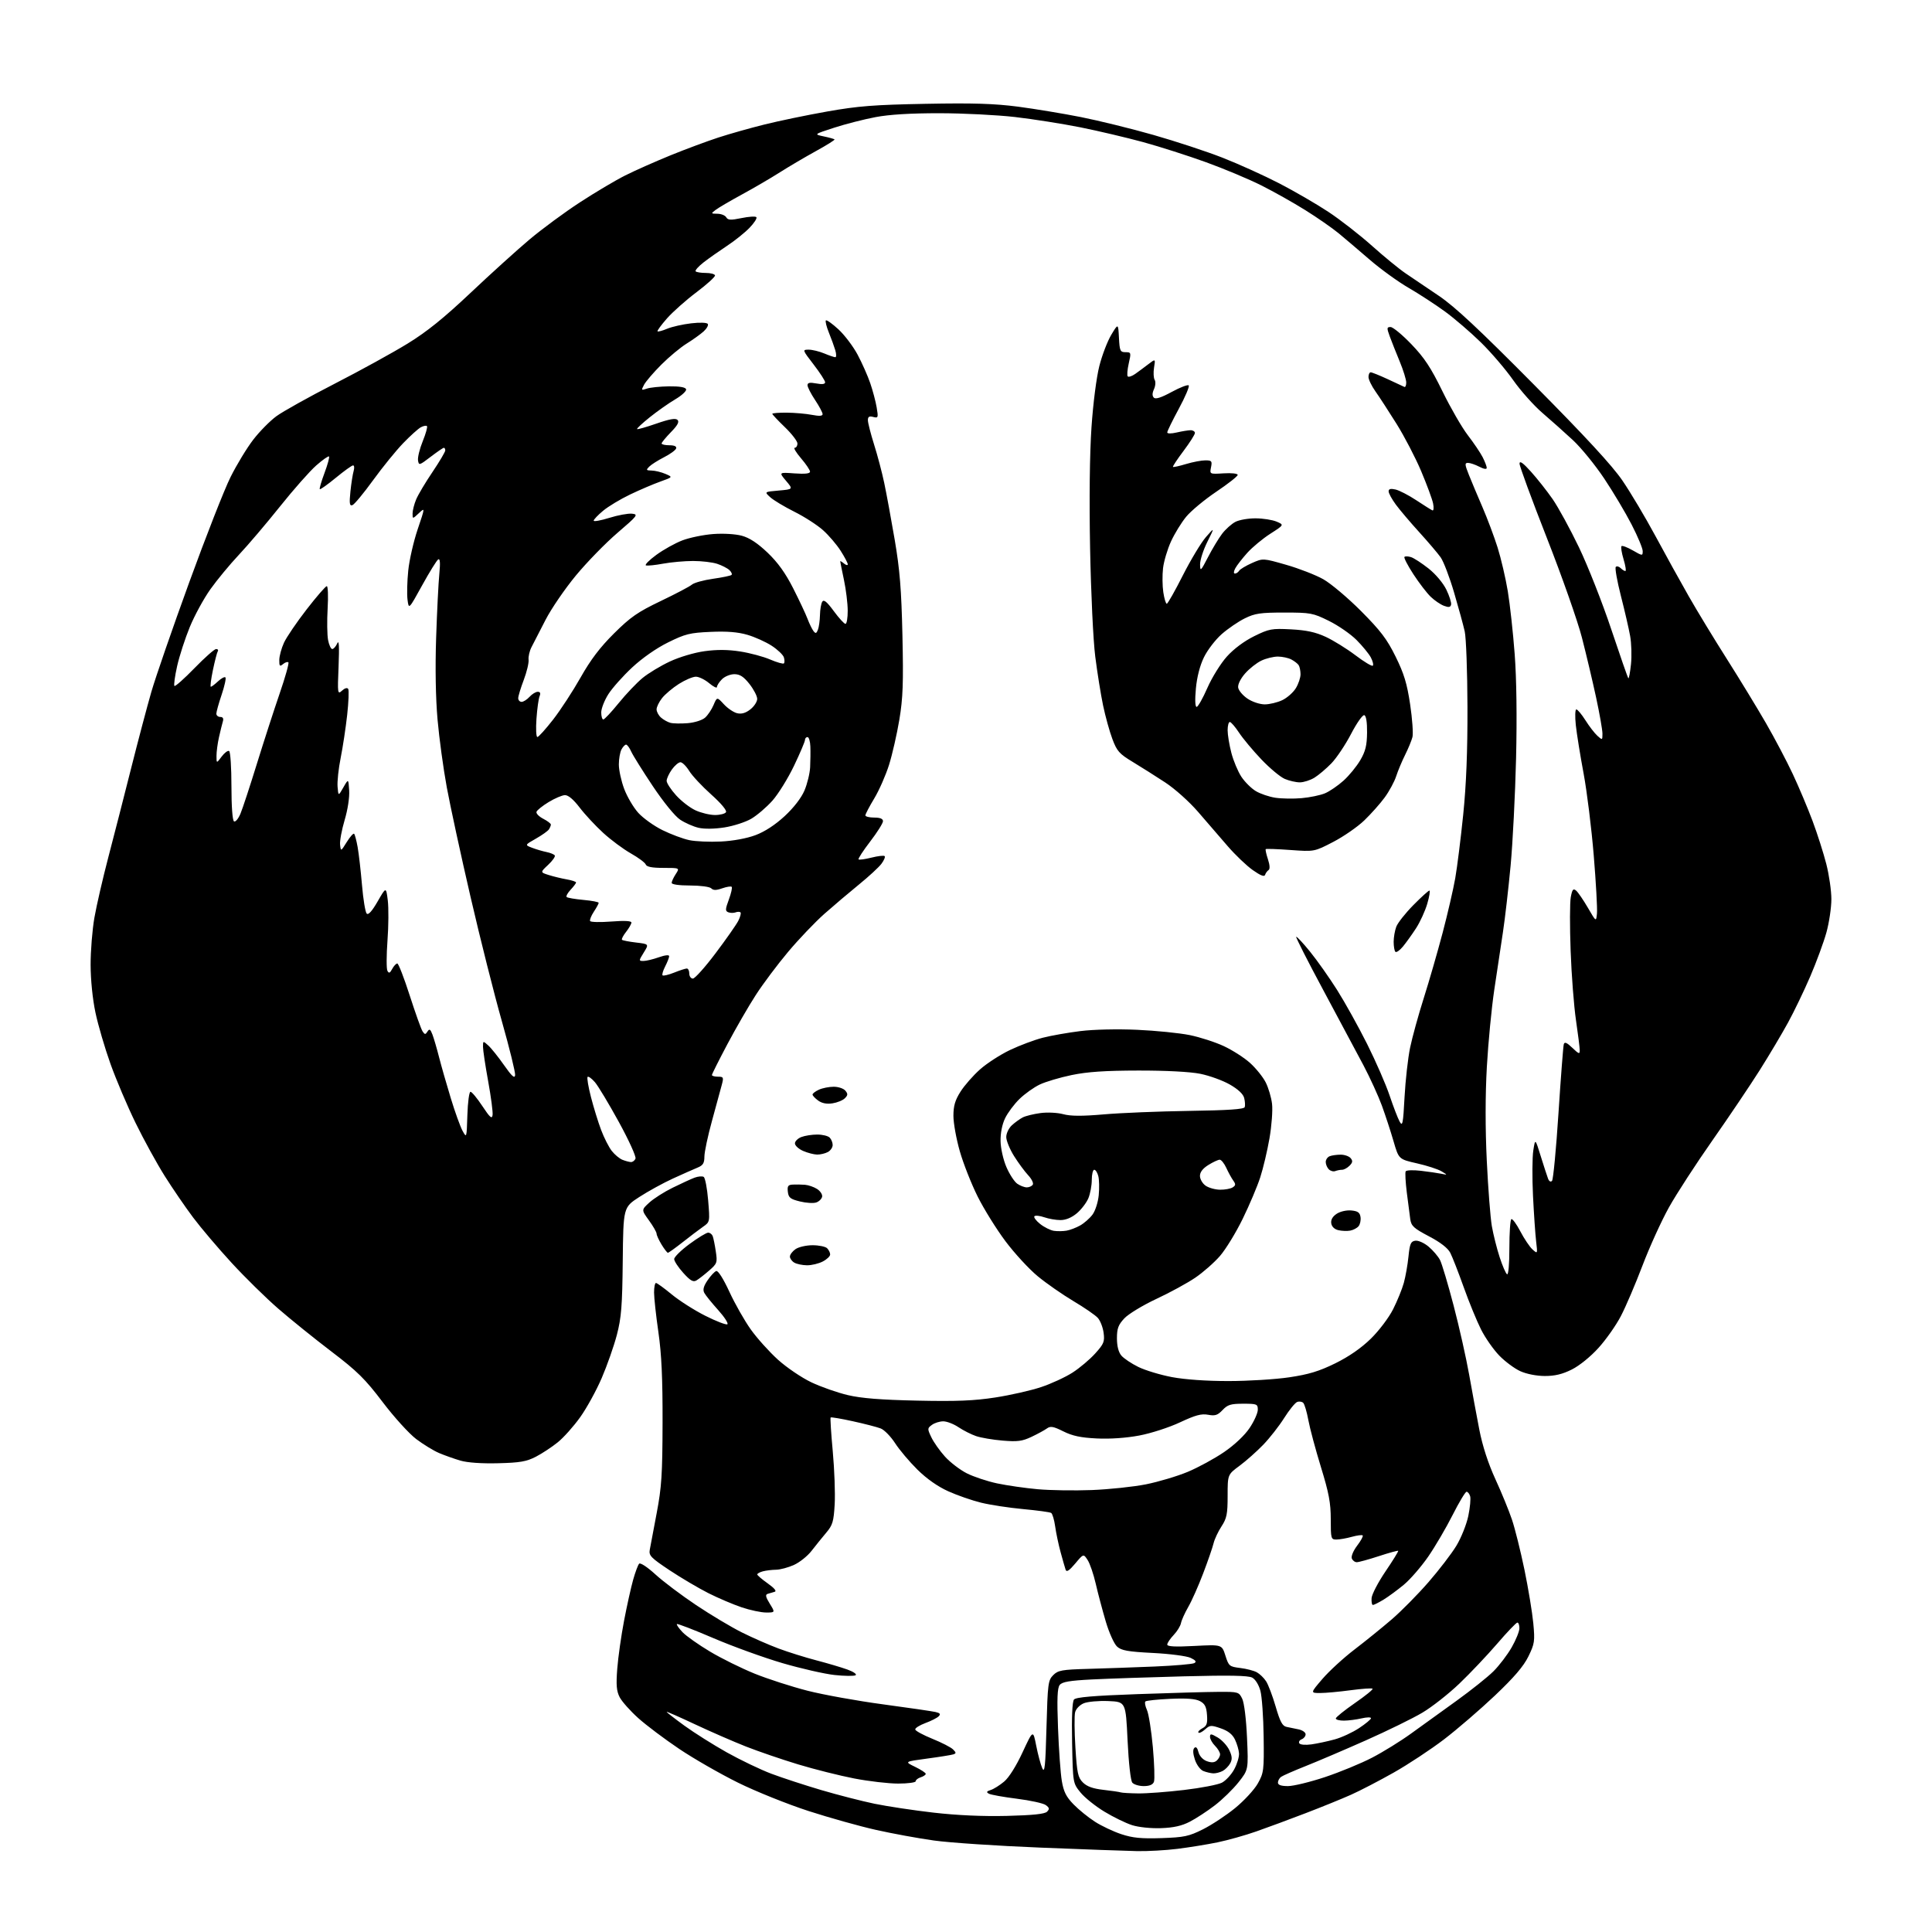 <?xml version="1.0" encoding="UTF-8" standalone="no"?>
<svg 
  version="1.1" 
  xmlns="http://www.w3.org/2000/svg" 
  xmlns:xlink="http://www.w3.org/1999/xlink" 
  xmlns:svg="http://www.w3.org/2000/svg"
  xmlns:rdf="http://www.w3.org/1999/02/22-rdf-syntax-ns#"
  xmlns:cc="http://creativecommons.org/ns#"
  xmlns:dc="http://purl.org/dc/elements/1.1/"
  viewBox="0 0 768 768"
  width="768"
  height="768"
>
<style>svg {background-color: white; }</style>"
<path stroke="none" fill="black" fill-rule="evenodd" d="M452.03,735.85C447.89,735.77 430.55,735.14 413.50,734.45C396.45,733.77 377.44,732.50 371.25,731.63C365.06,730.77 354.71,728.87 348.25,727.42C341.79,725.98 329.70,722.59 321.38,719.90C313.06,717.20 300.46,712.14 293.38,708.64C286.30,705.14 275.77,699.10 270.00,695.22C264.23,691.34 256.90,685.83 253.72,682.98C250.54,680.12 247.22,676.39 246.34,674.69C245.07,672.23 244.87,669.88 245.37,663.33C245.72,658.79 246.93,650.22 248.07,644.28C249.20,638.35 250.83,631.02 251.68,628.00C252.53,624.98 253.60,622.10 254.06,621.60C254.54,621.09 257.31,622.91 260.52,625.84C263.61,628.67 270.90,634.16 276.72,638.05C282.54,641.94 290.72,646.83 294.90,648.91C299.08,651.00 305.65,653.88 309.50,655.31C313.35,656.75 320.10,658.86 324.50,660.01C328.90,661.16 334.46,662.80 336.86,663.67C339.29,664.55 340.73,665.55 340.11,665.93C339.50,666.31 335.74,666.27 331.75,665.84C327.76,665.41 318.43,663.28 311.00,661.11C303.57,658.93 291.20,654.45 283.51,651.15C275.81,647.85 269.32,645.35 269.08,645.59C268.84,645.83 269.86,647.28 271.33,648.83C272.81,650.37 277.73,653.84 282.26,656.54C286.79,659.25 294.77,663.19 300.00,665.31C305.23,667.42 314.68,670.47 321.00,672.09C327.32,673.70 340.82,676.14 351.00,677.50C361.18,678.87 370.58,680.24 371.89,680.55C373.71,680.97 374.01,681.39 373.13,682.27C372.49,682.91 370.10,684.12 367.81,684.96C365.53,685.81 363.73,686.95 363.82,687.50C363.91,688.05 366.99,689.72 370.66,691.21C374.33,692.69 378.02,694.59 378.85,695.42C380.13,696.71 380.15,697.00 378.93,697.40C378.14,697.65 373.45,698.41 368.50,699.07C359.50,700.28 359.50,700.28 363.75,702.34C366.09,703.47 368.00,704.73 368.00,705.13C368.00,705.53 367.10,706.15 366.00,706.50C364.90,706.85 364.00,707.55 364.00,708.07C364.00,708.58 360.87,709.00 357.05,709.00C353.23,709.00 345.36,708.09 339.57,706.97C333.78,705.85 323.75,703.33 317.27,701.37C310.80,699.41 301.45,696.21 296.50,694.26C291.55,692.31 282.44,688.34 276.25,685.43C270.06,682.52 265.00,680.30 265.00,680.49C265.00,680.68 268.17,683.15 272.05,685.97C275.93,688.79 283.51,693.57 288.91,696.60C294.31,699.62 302.27,703.44 306.61,705.08C310.95,706.71 319.90,709.64 326.50,711.59C333.10,713.53 342.59,715.97 347.60,717.01C352.60,718.04 363.17,719.64 371.10,720.55C380.40,721.62 390.70,722.08 400.21,721.85C410.61,721.59 415.29,721.10 416.21,720.18C417.27,719.10 417.18,718.63 415.72,717.55C414.75,716.83 409.57,715.69 404.22,715.02C398.88,714.35 393.86,713.45 393.09,713.02C391.99,712.41 392.16,712.08 393.84,711.55C395.04,711.17 397.43,709.66 399.17,708.20C401.08,706.60 403.98,701.98 406.49,696.56C410.66,687.58 410.66,687.58 411.91,693.93C412.59,697.42 413.68,701.45 414.32,702.89C415.28,705.03 415.58,702.15 415.99,686.78C416.47,669.26 416.64,667.91 418.67,665.89C420.60,663.96 422.11,663.69 432.67,663.40C439.17,663.22 451.01,662.80 458.97,662.47C466.92,662.13 474.03,661.52 474.76,661.11C475.73,660.57 475.32,660.00 473.30,659.03C471.75,658.30 465.07,657.42 458.33,657.08C448.34,656.57 445.78,656.11 444.06,654.55C442.89,653.49 440.89,649.07 439.56,644.57C438.25,640.13 436.45,633.38 435.58,629.57C434.70,625.75 433.25,621.50 432.34,620.12C430.70,617.61 430.70,617.61 427.41,621.54C425.01,624.39 423.97,625.06 423.60,623.98C423.32,623.17 422.42,620.02 421.60,617.00C420.78,613.98 419.80,609.36 419.44,606.74C419.07,604.12 418.36,601.72 417.85,601.41C417.34,601.09 412.33,600.41 406.72,599.89C401.10,599.37 393.57,598.22 390.00,597.34C386.43,596.47 380.57,594.44 377.00,592.83C372.82,590.96 368.43,587.88 364.70,584.21C361.52,581.07 357.51,576.32 355.80,573.66C354.08,571.01 351.52,568.38 350.09,567.83C348.67,567.28 343.69,565.99 339.03,564.97C334.37,563.94 330.40,563.27 330.19,563.47C329.99,563.68 330.37,569.75 331.04,576.98C331.70,584.20 332.05,593.65 331.80,597.98C331.40,604.87 330.98,606.28 328.42,609.29C326.81,611.19 324.21,614.42 322.62,616.47C321.04,618.53 317.89,621.05 315.62,622.08C313.36,623.11 310.15,623.97 308.50,623.99C306.85,624.01 304.49,624.30 303.25,624.63C302.01,624.96 301.01,625.52 301.02,625.87C301.03,626.21 302.91,627.82 305.20,629.44C307.85,631.32 308.84,632.52 307.93,632.77C307.14,632.98 305.90,633.35 305.17,633.58C304.15,633.90 304.35,634.82 306.00,637.50C308.16,641.00 308.16,641.00 304.55,641.00C302.56,641.00 298.19,640.07 294.83,638.94C291.47,637.81 285.52,635.28 281.61,633.31C277.70,631.34 270.75,627.23 266.16,624.19C258.74,619.25 257.88,618.36 258.29,616.07C258.55,614.66 259.79,608.10 261.04,601.50C263.00,591.18 263.33,586.14 263.38,565.50C263.42,547.87 262.98,538.32 261.72,529.54C260.77,522.96 260.00,515.88 260.00,513.79C260.00,511.71 260.34,510.00 260.76,510.00C261.17,510.00 263.99,512.04 267.01,514.54C270.03,517.03 276.03,520.86 280.35,523.03C284.67,525.21 288.62,526.73 289.13,526.42C289.64,526.11 287.99,523.56 285.47,520.75C282.95,517.95 280.47,514.89 279.97,513.94C279.31,512.71 279.67,511.30 281.27,508.94C282.50,507.13 284.05,505.47 284.72,505.25C285.45,505.01 287.56,508.34 289.95,513.52C292.15,518.28 295.98,525.02 298.45,528.48C300.92,531.95 305.77,537.34 309.22,540.47C312.68,543.60 318.65,547.65 322.50,549.48C326.35,551.31 332.88,553.60 337.00,554.57C342.39,555.85 350.16,556.46 364.65,556.77C380.27,557.11 387.23,556.82 395.65,555.52C401.62,554.60 409.80,552.74 413.83,551.40C417.86,550.06 423.48,547.47 426.33,545.64C429.17,543.82 433.24,540.39 435.36,538.03C438.82,534.20 439.17,533.32 438.70,529.79C438.41,527.62 437.37,524.96 436.38,523.87C435.40,522.78 431.04,519.78 426.69,517.20C422.35,514.61 415.97,510.18 412.53,507.34C409.08,504.50 403.32,498.25 399.71,493.44C396.11,488.64 391.12,480.62 388.62,475.61C386.12,470.60 382.93,462.51 381.54,457.64C380.14,452.76 379.00,446.44 379.00,443.58C379.00,439.60 379.66,437.35 381.83,433.93C383.38,431.48 386.87,427.50 389.58,425.10C392.29,422.69 397.65,419.22 401.50,417.39C405.35,415.56 411.20,413.37 414.50,412.52C417.80,411.67 424.55,410.48 429.50,409.87C434.74,409.22 444.14,409.01 452.00,409.36C459.43,409.69 468.83,410.64 472.91,411.46C476.98,412.29 483.12,414.27 486.53,415.87C489.95,417.47 494.64,420.48 496.95,422.57C499.26,424.66 502.04,428.11 503.13,430.25C504.22,432.39 505.36,436.24 505.66,438.82C505.96,441.39 505.50,447.55 504.64,452.50C503.78,457.45 502.13,464.43 500.97,468.00C499.82,471.57 496.68,479.00 493.99,484.50C491.31,490.00 487.23,496.65 484.94,499.29C482.65,501.92 478.23,505.81 475.10,507.93C471.98,510.05 465.03,513.84 459.65,516.35C454.27,518.87 448.55,522.34 446.94,524.07C444.54,526.64 444.00,528.08 444.00,531.99C444.00,535.09 444.62,537.51 445.75,538.85C446.71,539.99 449.75,542.03 452.50,543.38C455.25,544.73 461.26,546.55 465.86,547.42C471.02,548.39 479.64,549.00 488.36,548.99C496.14,548.99 507.00,548.32 512.50,547.50C520.26,546.35 524.36,545.10 530.80,541.94C536.24,539.26 541.10,535.89 544.92,532.16C548.17,528.98 552.07,523.82 553.77,520.46C555.44,517.15 557.36,512.44 558.04,509.97C558.72,507.51 559.56,502.80 559.89,499.50C560.41,494.39 560.81,493.46 562.61,493.20C563.79,493.03 566.12,494.07 567.90,495.57C569.64,497.04 571.68,499.42 572.43,500.87C573.18,502.32 575.61,510.48 577.84,519.00C580.07,527.52 582.85,539.90 584.02,546.50C585.19,553.10 587.01,562.95 588.07,568.40C589.32,574.79 591.56,581.70 594.41,587.92C596.84,593.21 599.81,600.45 601.01,604.02C602.22,607.58 604.46,616.59 606.00,624.02C607.53,631.46 609.11,641.02 609.51,645.27C610.18,652.41 610.03,653.42 607.56,658.46C605.65,662.37 601.87,666.78 594.26,674.00C588.41,679.54 579.32,687.37 574.06,691.40C568.80,695.42 559.77,701.38 554.00,704.64C548.23,707.90 540.58,711.87 537.00,713.46C533.42,715.06 525.33,718.35 519.00,720.77C512.67,723.20 503.87,726.46 499.44,728.01C495.00,729.57 488.03,731.53 483.94,732.37C479.85,733.21 472.69,734.37 468.03,734.95C463.37,735.53 456.17,735.93 452.03,735.85zM461.69,730.68C470.75,730.37 472.58,729.98 478.19,727.18C481.66,725.44 487.43,721.64 491.00,718.72C494.57,715.80 498.62,711.41 500.00,708.96C502.37,704.73 502.49,703.76 502.32,690.36C502.22,682.58 501.64,674.37 501.03,672.12C500.39,669.74 499.03,667.55 497.77,666.88C496.21,666.04 488.72,665.90 470.56,666.37C456.78,666.73 440.32,667.29 434.00,667.61C425.15,668.06 422.21,668.57 421.25,669.80C420.30,671.00 420.14,675.25 420.58,686.95C420.90,695.50 421.58,704.96 422.09,707.96C422.81,712.24 423.82,714.26 426.76,717.27C428.81,719.38 432.64,722.48 435.26,724.16C437.88,725.85 442.61,728.08 445.76,729.12C450.27,730.61 453.68,730.94 461.69,730.68zM461.50,726.72C457.48,726.86 452.59,726.35 450.00,725.52C447.52,724.73 442.57,722.32 439.00,720.15C435.43,717.99 431.15,714.56 429.50,712.52C426.50,708.82 426.50,708.82 426.18,692.85C425.97,682.55 426.24,676.42 426.93,675.59C427.70,674.66 434.62,674.07 452.25,673.44C465.59,672.96 480.09,672.56 484.48,672.54C492.25,672.50 492.50,672.58 493.81,675.29C494.59,676.92 495.38,683.37 495.71,690.79C496.27,703.50 496.27,703.50 492.31,708.50C490.13,711.25 485.90,715.37 482.92,717.65C479.94,719.94 475.48,722.86 473.00,724.14C469.77,725.82 466.52,726.54 461.50,726.72zM452.50,712.91C455.80,712.95 463.99,712.34 470.70,711.54C477.41,710.75 484.16,709.45 485.71,708.65C487.26,707.85 489.46,705.46 490.61,703.35C491.76,701.23 492.62,698.38 492.53,697.00C492.44,695.62 491.71,693.15 490.92,691.50C489.92,689.42 488.19,688.05 485.29,687.05C481.43,685.71 480.94,685.74 479.05,687.46C477.91,688.48 476.73,689.06 476.41,688.74C476.09,688.42 476.79,687.65 477.97,687.02C479.72,686.08 480.05,685.12 479.80,681.71C479.57,678.46 478.95,677.26 477.00,676.22C475.25,675.29 471.71,675.02 465.22,675.31C460.12,675.54 455.66,676.01 455.31,676.36C454.96,676.71 455.24,678.23 455.93,679.75C456.62,681.26 457.68,687.92 458.28,694.55C458.87,701.18 459.07,707.37 458.71,708.30C458.28,709.44 456.94,710.00 454.65,710.00C452.78,710.00 450.73,709.38 450.11,708.63C449.44,707.83 448.66,700.81 448.23,691.88C447.50,676.50 447.50,676.50 440.58,676.20C436.77,676.04 432.38,676.43 430.81,677.08C429.20,677.75 427.71,679.29 427.37,680.66C427.04,681.99 427.09,688.30 427.49,694.69C428.13,704.87 428.50,706.59 430.47,708.56C432.07,710.16 434.45,711.02 438.62,711.49C441.85,711.85 444.95,712.31 445.50,712.50C446.05,712.69 449.20,712.87 452.50,712.91zM511.99,710.00C514.18,710.00 520.81,708.38 526.74,706.41C532.66,704.43 541.07,700.97 545.43,698.70C549.80,696.44 556.77,692.12 560.93,689.11C565.09,686.10 573.23,680.24 579.00,676.08C584.77,671.92 591.38,666.65 593.67,664.37C595.96,662.09 599.22,657.81 600.91,654.86C602.60,651.91 603.99,648.49 603.99,647.25C604.00,646.01 603.63,645.00 603.18,645.00C602.73,645.00 599.11,648.78 595.15,653.40C591.18,658.01 584.42,665.15 580.12,669.26C575.82,673.37 569.20,678.57 565.40,680.82C561.61,683.08 551.52,688.01 543.00,691.80C534.48,695.58 523.67,700.20 519.00,702.05C514.33,703.91 509.94,705.83 509.25,706.33C508.56,706.83 508.00,707.86 508.00,708.62C508.00,709.56 509.27,710.00 511.99,710.00zM482.32,704.94C481.32,704.90 479.53,704.48 478.35,704.01C477.14,703.52 475.67,701.54 474.99,699.48C474.20,697.08 474.12,695.48 474.77,694.83C475.41,694.19 475.97,694.76 476.40,696.46C476.79,698.00 478.12,699.48 479.65,700.06C481.46,700.74 482.66,700.70 483.62,699.90C484.38,699.27 485.00,698.14 485.00,697.38C485.00,696.62 484.10,695.10 483.00,694.00C481.90,692.90 481.00,691.30 481.00,690.44C481.00,689.09 481.40,689.12 484.07,690.69C485.76,691.69 487.82,693.93 488.65,695.67C489.80,698.09 489.89,699.33 489.05,700.90C488.45,702.03 487.09,703.41 486.04,703.98C484.99,704.54 483.31,704.97 482.32,704.94zM521.31,693.42C523.61,693.09 527.76,692.21 530.52,691.45C533.28,690.70 537.67,688.67 540.27,686.94C542.87,685.22 545.00,683.45 545.00,683.01C545.00,682.57 543.31,682.60 541.25,683.08C539.19,683.56 536.04,683.96 534.25,683.98C532.46,683.99 531.00,683.61 531.00,683.12C531.00,682.64 534.40,679.90 538.56,677.02C542.72,674.15 545.90,671.57 545.62,671.29C545.35,671.01 541.42,671.29 536.90,671.89C532.38,672.50 526.93,673.00 524.78,673.00C520.88,673.00 520.88,673.00 525.69,667.39C528.34,664.30 534.09,659.02 538.48,655.67C542.87,652.31 549.53,646.92 553.28,643.69C557.02,640.47 563.56,633.85 567.80,628.98C572.03,624.12 577.05,617.58 578.94,614.45C580.84,611.32 582.96,606.00 583.67,602.63C584.37,599.26 584.70,595.71 584.40,594.75C584.11,593.79 583.47,593.00 582.98,593.00C582.50,593.00 580.00,597.16 577.43,602.25C574.86,607.34 570.50,614.77 567.74,618.78C564.97,622.78 560.64,627.78 558.11,629.90C555.57,632.01 551.92,634.70 550.00,635.87C548.08,637.04 546.17,637.99 545.76,638.00C545.35,638.00 545.12,636.76 545.23,635.25C545.35,633.74 547.84,628.96 550.77,624.64C553.71,620.31 555.97,616.64 555.80,616.48C555.64,616.31 552.18,617.26 548.12,618.59C544.06,619.92 540.11,621.00 539.34,621.00C538.57,621.00 537.68,620.32 537.36,619.49C537.04,618.65 537.99,616.39 539.49,614.42C540.98,612.47 541.97,610.64 541.69,610.36C541.42,610.08 539.46,610.33 537.34,610.92C535.23,611.51 532.49,611.99 531.25,611.99C529.10,612.00 529.00,611.63 529.00,603.95C529.00,597.43 528.26,593.49 525.09,583.18C522.94,576.18 520.69,567.79 520.09,564.52C519.49,561.26 518.57,558.17 518.06,557.66C517.55,557.15 516.46,556.99 515.63,557.31C514.81,557.63 512.48,560.50 510.47,563.69C508.45,566.89 504.71,571.67 502.15,574.32C499.59,576.97 495.36,580.73 492.75,582.66C488.00,586.17 488.00,586.17 488.00,594.61C488.00,601.86 487.66,603.56 485.56,606.77C484.22,608.82 482.80,611.85 482.41,613.50C482.01,615.15 480.15,620.55 478.26,625.50C476.38,630.45 473.72,636.43 472.35,638.79C470.99,641.15 469.69,644.04 469.46,645.21C469.23,646.38 467.91,648.52 466.52,649.97C465.14,651.42 464.00,653.12 464.00,653.74C464.00,654.54 467.14,654.70 474.86,654.29C485.72,653.72 485.72,653.72 487.11,658.11C488.44,662.30 488.71,662.53 493.00,663.05C495.48,663.35 498.45,664.12 499.61,664.76C500.77,665.40 502.43,667.00 503.29,668.33C504.16,669.65 505.87,674.18 507.10,678.39C508.84,684.40 509.77,686.13 511.41,686.46C512.56,686.69 514.74,687.14 516.25,687.46C517.76,687.78 519.00,688.66 519.00,689.41C519.00,690.17 518.30,691.06 517.44,691.39C516.58,691.72 516.15,692.44 516.50,693.00C516.86,693.57 518.90,693.75 521.31,693.42zM434.00,592.32C440.88,592.05 450.55,591.03 455.51,590.05C460.47,589.06 467.95,586.83 472.14,585.09C476.32,583.34 482.84,579.79 486.62,577.20C490.79,574.34 494.78,570.57 496.75,567.63C498.54,564.96 500.00,561.70 500.00,560.39C500.00,558.14 499.65,558.00 494.17,558.00C489.25,558.00 487.99,558.39 485.99,560.51C484.04,562.58 483.04,562.91 480.24,562.39C477.58,561.89 475.20,562.53 469.08,565.40C464.76,567.43 457.56,569.76 452.90,570.64C447.69,571.62 441.28,572.07 436.00,571.81C429.61,571.50 426.31,570.80 422.69,568.99C418.74,567.02 417.58,566.81 416.19,567.82C415.26,568.50 412.50,570.00 410.06,571.16C406.34,572.92 404.48,573.16 398.56,572.66C394.67,572.34 389.92,571.53 388.00,570.87C386.07,570.21 382.93,568.62 381.02,567.34C379.10,566.05 376.38,565.00 374.96,565.00C373.54,565.00 371.52,565.63 370.46,566.41C368.62,567.75 368.61,567.96 370.23,571.36C371.16,573.31 373.60,576.77 375.65,579.03C377.70,581.30 381.59,584.28 384.31,585.66C387.03,587.03 392.45,588.84 396.37,589.67C400.29,590.50 407.55,591.55 412.50,591.99C417.45,592.44 427.12,592.58 434.00,592.32zM198.00,581.66C191.48,581.83 185.80,581.43 183.00,580.61C180.53,579.88 176.72,578.53 174.55,577.61C172.37,576.69 168.28,574.18 165.45,572.05C162.62,569.91 156.61,563.29 152.10,557.33C145.12,548.13 142.06,545.11 131.69,537.21C124.99,532.11 115.50,524.46 110.61,520.21C105.72,515.97 97.37,507.77 92.07,502.00C86.76,496.23 79.88,488.12 76.79,484.00C73.69,479.88 68.61,472.45 65.49,467.50C62.37,462.55 57.15,453.05 53.90,446.39C50.64,439.73 46.15,429.15 43.91,422.89C41.67,416.62 38.98,407.45 37.94,402.50C36.80,397.13 36.03,389.47 36.02,383.50C36.01,378.00 36.69,369.57 37.53,364.77C38.37,359.97 40.86,349.17 43.06,340.77C45.27,332.37 49.33,316.50 52.10,305.50C54.87,294.50 58.50,280.79 60.16,275.04C61.82,269.29 68.59,249.71 75.20,231.54C81.81,213.37 89.21,194.50 91.66,189.61C94.10,184.72 98.15,178.05 100.67,174.78C103.18,171.52 107.32,167.32 109.87,165.45C112.41,163.58 122.83,157.77 133.00,152.55C143.18,147.33 156.22,140.15 162.00,136.60C169.70,131.87 176.36,126.50 187.00,116.46C194.97,108.93 205.55,99.36 210.50,95.19C215.45,91.03 224.45,84.39 230.50,80.45C236.55,76.50 244.65,71.69 248.50,69.76C252.35,67.82 260.45,64.23 266.50,61.76C272.55,59.30 281.10,56.12 285.50,54.69C289.90,53.25 298.18,50.91 303.90,49.49C309.62,48.06 320.87,45.73 328.90,44.31C341.12,42.15 347.50,41.65 368.00,41.27C386.84,40.91 395.31,41.18 404.67,42.40C411.36,43.28 422.61,45.14 429.67,46.54C436.73,47.94 449.70,51.13 458.50,53.64C467.30,56.15 479.68,60.22 486.00,62.70C492.32,65.17 502.45,69.76 508.50,72.88C514.55,76.01 523.35,81.11 528.05,84.22C532.76,87.33 540.54,93.39 545.34,97.68C550.14,101.98 556.20,106.94 558.79,108.69C561.38,110.44 567.33,114.46 572.00,117.62C578.34,121.91 587.95,130.89 609.80,152.94C630.34,173.66 640.84,185.04 644.92,191.00C648.12,195.68 654.01,205.57 658.02,213.00C662.02,220.43 667.99,231.22 671.29,237.00C674.58,242.78 681.42,254.03 686.48,262.00C691.54,269.98 698.53,281.45 702.02,287.50C705.51,293.55 710.31,302.67 712.69,307.76C715.08,312.86 718.59,321.19 720.50,326.29C722.41,331.38 724.87,339.10 725.98,343.44C727.09,347.77 728.00,354.07 728.00,357.43C728.00,360.79 727.11,366.75 726.03,370.67C724.94,374.59 722.05,382.45 719.60,388.15C717.15,393.84 713.18,402.10 710.77,406.50C708.37,410.90 703.30,419.42 699.51,425.43C695.71,431.44 687.27,443.98 680.74,453.29C674.21,462.60 666.43,474.58 663.45,479.92C660.47,485.25 655.73,495.67 652.92,503.06C650.11,510.45 646.24,519.50 644.32,523.17C642.41,526.84 638.40,532.54 635.41,535.83C632.24,539.33 627.83,542.90 624.80,544.41C621.06,546.28 618.06,546.99 614.05,546.98C610.78,546.97 606.79,546.18 604.33,545.06C602.04,544.02 598.28,541.23 595.99,538.87C593.69,536.50 590.43,531.85 588.76,528.53C587.08,525.21 583.97,517.64 581.85,511.69C579.73,505.75 577.32,499.58 576.50,498.00C575.53,496.12 572.57,493.83 568.03,491.45C561.99,488.27 560.99,487.36 560.60,484.64C560.36,482.91 559.74,478.12 559.22,474.00C558.71,469.88 558.51,466.11 558.78,465.63C559.05,465.15 561.78,465.05 564.84,465.41C567.91,465.77 571.56,466.30 572.96,466.59C575.50,467.11 575.50,467.11 573.00,465.60C571.62,464.77 567.24,463.35 563.26,462.45C556.03,460.81 556.03,460.81 553.95,453.65C552.81,449.72 550.72,443.35 549.32,439.50C547.91,435.65 544.62,428.45 542.01,423.50C539.39,418.55 532.21,405.12 526.06,393.65C519.90,382.18 515.04,372.62 515.26,372.40C515.48,372.19 517.97,374.85 520.79,378.33C523.61,381.81 528.45,388.67 531.55,393.58C534.65,398.49 540.00,408.12 543.45,415.00C546.89,421.88 550.92,431.10 552.39,435.50C553.87,439.90 555.66,444.56 556.38,445.85C557.53,447.93 557.76,446.79 558.33,436.10C558.69,429.44 559.68,420.62 560.53,416.50C561.38,412.38 563.83,403.49 565.97,396.75C568.11,390.01 571.48,378.33 573.47,370.79C575.46,363.24 577.71,353.49 578.48,349.12C579.25,344.74 580.67,333.37 581.65,323.83C582.87,311.81 583.39,298.69 583.34,281.00C583.30,266.98 582.81,253.47 582.25,251.00C581.70,248.53 579.79,241.55 578.01,235.50C576.23,229.45 573.83,223.17 572.68,221.55C571.52,219.92 567.69,215.42 564.17,211.55C560.64,207.67 556.46,202.74 554.88,200.60C553.30,198.45 552.00,196.08 552.00,195.33C552.00,194.35 552.78,194.14 554.75,194.59C556.26,194.94 559.98,196.86 563.00,198.86C566.02,200.86 568.91,202.67 569.40,202.88C569.90,203.10 570.02,201.87 569.68,200.15C569.34,198.43 567.19,192.64 564.92,187.26C562.65,181.89 558.25,173.45 555.16,168.50C552.06,163.55 548.29,157.74 546.77,155.60C545.24,153.45 544.00,150.87 544.00,149.85C544.00,148.83 544.39,148.00 544.88,148.00C545.36,148.00 548.39,149.22 551.63,150.72C554.86,152.22 557.84,153.60 558.25,153.80C558.66,154.00 559.00,153.22 559.00,152.06C559.00,150.91 557.84,147.16 556.42,143.73C555.00,140.30 553.22,135.81 552.46,133.75C551.22,130.35 551.25,130.00 552.78,130.00C553.71,130.00 557.42,133.07 561.03,136.82C566.22,142.22 568.78,146.10 573.41,155.57C576.62,162.13 581.15,169.97 583.48,173.00C585.81,176.03 588.45,179.94 589.36,181.70C590.26,183.46 591.00,185.38 591.00,185.98C591.00,186.64 589.88,186.47 588.05,185.53C586.43,184.69 584.40,184.00 583.55,184.00C582.21,184.00 582.25,184.62 583.90,188.75C584.94,191.36 587.38,197.17 589.32,201.65C591.26,206.14 593.96,213.34 595.32,217.65C596.68,221.97 598.50,229.78 599.37,235.00C600.23,240.22 601.47,251.47 602.11,260.00C602.85,269.81 603.05,285.04 602.66,301.50C602.31,315.80 601.34,334.93 600.50,344.00C599.65,353.07 598.28,365.00 597.45,370.50C596.62,376.00 595.06,386.35 593.99,393.50C592.92,400.65 591.60,414.38 591.05,424.00C590.41,435.33 590.40,448.52 591.02,461.41C591.54,472.36 592.45,484.06 593.03,487.41C593.62,490.76 595.01,496.31 596.13,499.74C597.24,503.17 598.57,506.23 599.08,506.55C599.62,506.88 600.00,502.58 600.00,496.12C600.00,490.07 600.35,484.90 600.78,484.63C601.21,484.37 602.82,486.55 604.36,489.49C605.90,492.43 608.07,495.66 609.19,496.67C611.22,498.49 611.23,498.48 610.64,493.50C610.31,490.75 609.75,482.58 609.39,475.34C609.04,468.11 609.09,460.01 609.51,457.34C610.27,452.50 610.27,452.50 612.48,459.64C613.70,463.56 615.01,467.57 615.38,468.55C615.79,469.62 616.42,469.96 616.95,469.42C617.44,468.91 618.59,456.80 619.52,442.50C620.45,428.20 621.40,415.87 621.63,415.09C621.95,414.05 622.84,414.43 625.03,416.53C627.64,419.03 628.00,419.14 627.97,417.44C627.95,416.37 627.28,411.00 626.47,405.50C625.66,400.00 624.70,387.61 624.35,377.96C623.99,368.31 624.02,358.71 624.41,356.63C624.99,353.55 625.38,353.07 626.51,354.01C627.27,354.64 629.38,357.71 631.20,360.83C634.49,366.50 634.49,366.50 634.82,363.08C635.00,361.21 634.43,350.86 633.54,340.08C632.66,329.31 630.84,314.65 629.51,307.50C628.17,300.35 626.78,291.69 626.41,288.25C626.04,284.81 626.14,282.00 626.62,282.00C627.10,282.00 628.73,283.95 630.24,286.33C631.74,288.72 633.88,291.48 634.99,292.49C636.96,294.27 637.00,294.25 637.00,291.64C637.00,290.17 635.86,283.69 634.47,277.23C633.08,270.78 630.55,260.10 628.85,253.50C627.16,246.90 620.87,229.03 614.88,213.79C608.90,198.55 604.02,185.27 604.04,184.29C604.07,183.02 605.40,183.97 608.58,187.50C611.06,190.25 614.94,195.16 617.19,198.40C619.44,201.65 624.16,210.28 627.67,217.59C631.18,224.90 636.94,239.50 640.46,250.04C643.98,260.57 647.05,269.39 647.29,269.62C647.52,269.85 647.99,267.35 648.34,264.06C648.68,260.77 648.53,255.69 648.00,252.79C647.48,249.88 645.82,242.68 644.31,236.80C642.81,230.91 641.90,225.76 642.30,225.36C642.70,224.96 643.57,225.17 644.22,225.82C644.87,226.47 645.72,227.00 646.10,227.00C646.49,227.00 646.17,224.90 645.40,222.34C644.63,219.77 644.25,217.41 644.57,217.10C644.88,216.79 646.90,217.55 649.07,218.80C652.90,221.00 653.00,221.01 653.00,219.07C653.00,217.98 651.03,213.24 648.61,208.55C646.20,203.86 641.30,195.63 637.72,190.26C634.14,184.89 628.55,178.03 625.30,175.00C622.04,171.97 616.57,167.09 613.14,164.15C609.71,161.20 604.47,155.33 601.50,151.09C598.53,146.85 592.78,140.13 588.72,136.15C584.66,132.17 578.22,126.63 574.42,123.85C570.61,121.07 564.08,116.82 559.90,114.40C555.73,111.98 548.80,106.96 544.50,103.25C540.21,99.54 534.63,94.80 532.10,92.71C529.57,90.63 523.63,86.50 518.89,83.54C514.16,80.58 506.28,76.15 501.39,73.70C496.50,71.24 486.65,67.11 479.51,64.52C472.36,61.93 461.08,58.32 454.45,56.50C447.81,54.69 436.56,52.04 429.44,50.61C422.32,49.19 410.65,47.35 403.50,46.52C396.35,45.70 382.79,45.01 373.36,45.01C361.95,45.00 353.46,45.52 347.97,46.57C343.43,47.43 336.07,49.31 331.61,50.76C323.50,53.39 323.50,53.39 327.44,54.22C329.61,54.67 331.55,55.22 331.75,55.42C331.96,55.62 328.61,57.72 324.31,60.08C320.02,62.44 313.57,66.24 310.00,68.51C306.43,70.78 299.68,74.73 295.00,77.27C290.32,79.82 285.60,82.58 284.50,83.42C282.55,84.90 282.57,84.94 285.20,84.97C286.69,84.99 288.26,85.62 288.70,86.39C289.35,87.52 290.48,87.57 294.72,86.70C297.60,86.10 300.27,85.93 300.66,86.32C301.05,86.71 299.82,88.63 297.93,90.58C296.04,92.53 292.02,95.75 289.00,97.73C285.98,99.72 281.79,102.67 279.70,104.29C277.62,105.91 276.19,107.52 276.54,107.87C276.89,108.22 278.70,108.50 280.56,108.50C282.43,108.50 284.08,108.93 284.23,109.46C284.38,109.99 281.08,112.99 276.91,116.13C272.73,119.27 267.44,123.97 265.14,126.57C262.85,129.18 261.16,131.49 261.38,131.71C261.60,131.94 263.34,131.47 265.24,130.67C267.13,129.88 271.41,128.92 274.73,128.53C278.25,128.12 281.02,128.22 281.36,128.77C281.68,129.29 280.94,130.62 279.72,131.73C278.50,132.84 275.48,135.01 273.00,136.55C270.52,138.08 265.99,141.85 262.92,144.92C259.85,147.99 256.76,151.58 256.05,152.90C254.84,155.17 254.89,155.25 257.14,154.48C258.44,154.03 262.39,153.63 265.91,153.58C270.15,153.53 272.46,153.92 272.74,154.73C272.97,155.40 271.03,157.20 268.44,158.73C265.85,160.25 261.29,163.46 258.30,165.86C255.32,168.25 253.04,170.37 253.24,170.57C253.44,170.77 256.90,169.79 260.92,168.39C266.16,166.57 268.55,166.15 269.32,166.92C270.10,167.70 269.35,169.08 266.70,171.79C264.67,173.88 263.00,175.90 263.00,176.29C263.00,176.68 264.39,177.00 266.08,177.00C268.09,177.00 269.03,177.44 268.78,178.25C268.57,178.94 266.41,180.51 263.98,181.75C261.55,182.99 258.89,184.68 258.07,185.50C256.74,186.83 256.85,187.01 259.04,187.05C260.39,187.07 262.85,187.67 264.50,188.37C267.49,189.65 267.49,189.65 262.50,191.43C259.75,192.41 254.35,194.72 250.50,196.56C246.65,198.40 241.81,201.31 239.75,203.03C237.69,204.74 236.00,206.52 236.00,206.97C236.00,207.42 238.81,206.92 242.24,205.85C245.67,204.78 249.71,204.04 251.23,204.20C253.83,204.48 253.48,204.94 245.43,211.84C240.72,215.88 233.29,223.50 228.93,228.77C224.56,234.05 219.12,242.00 216.85,246.43C214.57,250.87 212.07,255.74 211.28,257.25C210.50,258.76 209.98,261.01 210.12,262.25C210.27,263.49 209.40,267.10 208.20,270.29C206.99,273.47 206.00,276.73 206.00,277.54C206.00,278.34 206.61,279.00 207.35,279.00C208.08,279.00 209.50,278.10 210.50,277.00C211.50,275.90 212.96,275.00 213.76,275.00C214.75,275.00 214.98,275.55 214.49,276.75C214.09,277.71 213.53,281.76 213.25,285.75C212.97,289.74 213.13,292.99 213.62,292.98C214.10,292.96 216.92,289.83 219.89,286.02C222.85,282.21 227.76,274.68 230.80,269.30C234.78,262.25 238.51,257.33 244.08,251.80C250.66,245.27 253.48,243.31 262.67,238.91C268.63,236.06 274.20,233.13 275.05,232.39C275.91,231.65 279.67,230.61 283.41,230.08C287.15,229.55 290.48,228.86 290.80,228.54C291.12,228.22 290.73,227.35 289.94,226.61C289.15,225.87 286.97,224.75 285.10,224.13C283.23,223.51 278.93,223.00 275.53,223.00C272.14,223.00 266.78,223.48 263.62,224.06C260.46,224.65 257.38,224.96 256.78,224.76C256.18,224.56 258.02,222.68 260.88,220.59C263.73,218.50 268.41,215.89 271.28,214.80C274.15,213.71 279.65,212.58 283.50,212.29C287.56,211.99 292.35,212.27 294.91,212.97C297.93,213.79 301.14,215.90 305.12,219.69C309.20,223.59 312.21,227.77 315.30,233.86C317.71,238.61 320.28,244.07 321.01,246.00C321.74,247.93 322.80,250.11 323.37,250.85C324.21,251.94 324.54,251.85 325.13,250.35C325.53,249.33 325.90,246.70 325.95,244.50C325.99,242.30 326.41,239.90 326.87,239.17C327.49,238.20 328.71,239.20 331.44,242.92C333.49,245.71 335.58,248.00 336.09,248.00C336.59,248.00 336.99,245.64 336.98,242.75C336.97,239.86 336.30,234.35 335.48,230.50C334.67,226.65 334.00,223.33 334.00,223.13C334.00,222.92 334.68,223.32 335.50,224.00C336.32,224.68 337.00,224.83 337.00,224.32C337.00,223.81 335.73,221.39 334.17,218.95C332.61,216.50 329.47,212.82 327.19,210.78C324.91,208.73 319.78,205.42 315.77,203.42C311.77,201.42 307.45,198.82 306.16,197.64C303.82,195.50 303.82,195.50 309.56,195.00C315.31,194.50 315.31,194.50 312.45,191.12C309.60,187.73 309.60,187.73 315.80,188.18C320.02,188.48 322.00,188.27 322.00,187.49C322.00,186.87 320.39,184.48 318.42,182.18C316.45,179.88 315.33,178.00 315.92,178.00C316.51,178.00 317.00,177.24 317.00,176.32C317.00,175.39 314.75,172.46 312.00,169.81C309.25,167.16 307.00,164.77 307.00,164.50C307.00,164.22 309.59,164.02 312.75,164.04C315.91,164.07 320.41,164.46 322.75,164.91C325.70,165.48 327.00,165.39 327.00,164.62C326.99,164.00 325.65,161.47 324.00,159.00C322.35,156.53 321.01,153.89 321.00,153.14C321.00,152.12 321.89,151.94 324.50,152.43C326.81,152.87 328.00,152.71 328.00,151.97C328.00,151.35 325.95,148.18 323.44,144.92C318.93,139.06 318.91,139.00 321.47,139.00C322.90,139.00 325.68,139.68 327.65,140.50C329.63,141.33 331.61,142.00 332.05,142.00C332.50,142.00 332.49,140.76 332.05,139.25C331.60,137.74 330.45,134.57 329.49,132.21C328.53,129.85 328.00,127.67 328.30,127.37C328.60,127.07 330.84,128.66 333.28,130.91C335.72,133.16 339.15,137.69 340.90,140.97C342.66,144.26 344.92,149.35 345.92,152.28C346.93,155.21 348.09,159.56 348.49,161.95C349.18,166.03 349.10,166.26 347.11,165.74C345.52,165.32 345.00,165.65 345.00,167.04C345.00,168.06 346.11,172.41 347.46,176.70C348.82,180.99 350.64,187.88 351.50,192.00C352.37,196.12 354.24,206.25 355.65,214.50C357.69,226.49 358.31,234.13 358.73,252.56C359.15,271.55 358.94,277.45 357.51,286.06C356.55,291.80 354.71,299.88 353.42,304.00C352.13,308.12 349.48,314.14 347.54,317.37C345.59,320.60 344.00,323.64 344.00,324.12C344.00,324.60 345.57,325.00 347.50,325.00C349.88,325.00 351.00,325.46 351.00,326.44C351.00,327.23 348.71,330.87 345.91,334.52C343.11,338.17 341.03,341.37 341.29,341.62C341.55,341.88 343.85,341.56 346.42,340.92C348.98,340.27 351.34,340.00 351.66,340.32C351.98,340.64 351.40,342.02 350.37,343.39C349.34,344.76 345.35,348.44 341.50,351.57C337.65,354.70 331.45,359.96 327.72,363.25C324.00,366.55 317.50,373.36 313.29,378.38C309.08,383.39 303.30,391.10 300.46,395.50C297.61,399.90 292.52,408.72 289.14,415.09C285.76,421.47 283.00,426.98 283.00,427.34C283.00,427.70 284.08,428.00 285.39,428.00C287.61,428.00 287.72,428.25 286.92,431.25C286.45,433.04 284.70,439.45 283.04,445.50C281.37,451.55 280.01,457.97 280.01,459.77C280.00,462.40 279.46,463.26 277.25,464.16C275.74,464.78 271.35,466.73 267.50,468.49C263.65,470.25 257.64,473.55 254.14,475.82C247.78,479.94 247.78,479.94 247.55,501.22C247.36,519.19 247.00,523.77 245.21,530.64C244.04,535.11 241.33,542.83 239.19,547.80C237.05,552.76 233.21,559.76 230.64,563.35C228.08,566.94 224.08,571.43 221.74,573.32C219.41,575.21 215.47,577.80 213.00,579.08C209.27,581.00 206.69,581.45 198.00,581.66zM276.85,508.99C275.55,509.76 274.43,509.11 271.60,505.98C269.62,503.79 268.00,501.32 268.00,500.50C268.00,499.67 270.75,496.97 274.11,494.50C277.47,492.02 280.80,490.00 281.50,490.00C282.21,490.00 283.02,490.62 283.31,491.37C283.60,492.13 284.16,494.86 284.54,497.45C285.21,501.91 285.08,502.29 281.87,505.08C280.02,506.70 277.76,508.46 276.85,508.99zM320.80,502.97C318.98,502.95 316.71,502.48 315.75,501.92C314.79,501.36 314.00,500.27 314.00,499.51C314.00,498.74 315.00,497.41 316.22,496.56C317.45,495.70 320.50,495.00 323.02,495.00C325.54,495.00 328.14,495.54 328.80,496.20C329.46,496.86 330.00,497.97 330.00,498.67C330.00,499.38 328.67,500.64 327.05,501.47C325.43,502.31 322.61,502.99 320.80,502.97zM265.50,498.00C265.21,498.00 264.08,496.54 262.99,494.75C261.90,492.96 261.01,491.01 261.00,490.40C261.00,489.80 259.64,487.42 257.97,485.12C254.94,480.94 254.94,480.94 258.13,478.03C259.88,476.43 264.06,473.77 267.41,472.13C270.76,470.48 274.66,468.69 276.08,468.15C277.50,467.62 279.14,467.47 279.73,467.84C280.31,468.20 281.11,472.38 281.50,477.12C282.21,485.70 282.20,485.75 279.52,487.62C278.04,488.65 274.40,491.41 271.43,493.75C268.46,496.09 265.79,498.00 265.50,498.00zM424.00,489.20C425.38,488.96 427.80,488.03 429.40,487.13C430.99,486.23 433.19,484.30 434.29,482.82C435.39,481.34 436.49,477.92 436.76,475.13C437.03,472.37 436.96,468.96 436.60,467.55C436.25,466.15 435.52,465.00 434.98,465.00C434.44,465.00 434.00,466.81 434.00,469.03C434.00,471.25 433.39,474.53 432.64,476.33C431.89,478.12 429.83,480.81 428.06,482.30C426.00,484.03 423.67,485.00 421.57,485.00C419.77,485.00 416.86,484.50 415.10,483.88C413.34,483.27 411.58,483.09 411.20,483.47C410.81,483.86 411.83,485.24 413.46,486.54C415.09,487.84 417.56,489.07 418.96,489.28C420.36,489.48 422.62,489.45 424.00,489.20zM536.72,489.19C535.50,489.42 533.38,489.34 532.00,489.01C530.45,488.65 529.38,487.60 529.19,486.27C528.98,484.87 529.74,483.56 531.37,482.49C532.78,481.57 535.29,481.00 537.18,481.18C539.77,481.43 540.57,482.01 540.83,483.81C541.01,485.07 540.66,486.71 540.05,487.44C539.44,488.18 537.94,488.97 536.72,489.19zM324.50,477.99C323.40,478.39 320.48,478.21 318.00,477.60C314.16,476.66 313.45,476.09 313.18,473.75C312.92,471.47 313.27,470.98 315.18,470.89C316.46,470.83 318.62,470.86 320.00,470.97C321.38,471.08 323.54,471.83 324.81,472.64C326.08,473.46 326.98,474.83 326.81,475.70C326.64,476.57 325.60,477.60 324.50,477.99zM485.00,472.93C486.93,472.95 489.18,472.54 490.00,472.01C491.24,471.22 491.28,470.74 490.23,469.28C489.53,468.30 488.29,466.04 487.47,464.25C486.65,462.46 485.47,461.00 484.85,461.00C484.24,461.00 482.22,461.94 480.37,463.08C478.13,464.47 477.00,465.93 477.00,467.46C477.00,468.72 478.01,470.46 479.25,471.33C480.49,472.19 483.07,472.91 485.00,472.93zM408.16,472.00C409.11,472.00 410.18,471.51 410.55,470.92C410.92,470.32 410.09,468.64 408.71,467.17C407.33,465.70 404.81,462.27 403.10,459.55C401.40,456.83 400.00,453.42 400.00,451.98C400.00,450.53 401.01,448.43 402.25,447.30C403.49,446.17 405.43,444.77 406.58,444.18C407.72,443.60 410.88,442.82 413.60,442.46C416.37,442.09 420.37,442.29 422.67,442.91C425.64,443.71 430.15,443.73 438.82,442.98C445.44,442.40 460.65,441.78 472.63,441.60C488.24,441.37 494.52,440.94 494.80,440.10C495.02,439.45 494.92,437.81 494.58,436.47C494.19,434.89 492.14,432.98 488.85,431.10C486.03,429.49 480.75,427.58 477.12,426.85C473.05,426.04 463.56,425.54 452.50,425.56C439.28,425.58 432.24,426.06 426.00,427.35C421.32,428.32 415.61,430.02 413.31,431.12C411.00,432.22 407.38,434.80 405.27,436.85C403.15,438.91 400.57,442.37 399.53,444.54C398.36,446.99 397.67,450.46 397.74,453.63C397.79,456.49 398.82,461.04 400.06,463.92C401.28,466.76 403.22,469.74 404.36,470.54C405.51,471.34 407.22,472.00 408.16,472.00zM530.80,465.52C530.06,465.81 528.89,465.49 528.22,464.82C527.55,464.15 527.00,462.84 527.00,461.91C527.00,460.98 527.71,459.94 528.58,459.61C529.45,459.27 531.42,459.00 532.96,459.00C534.50,459.00 536.28,459.63 536.91,460.39C537.81,461.47 537.70,462.15 536.46,463.39C535.58,464.28 534.25,465.00 533.51,465.00C532.77,465.00 531.55,465.23 530.80,465.52zM250.78,461.94C251.49,461.97 252.31,461.35 252.62,460.55C252.93,459.75 249.95,453.20 246.00,446.00C242.05,438.80 237.78,431.69 236.50,430.20C235.22,428.72 233.91,427.76 233.58,428.08C233.26,428.41 233.86,432.01 234.91,436.08C235.96,440.16 237.77,446.05 238.95,449.17C240.12,452.28 242.03,456.03 243.18,457.50C244.33,458.97 246.23,460.55 247.39,461.02C248.55,461.49 250.08,461.90 250.78,461.94zM324.82,458.96C323.54,458.94 321.04,458.29 319.25,457.51C317.46,456.73 316.00,455.39 316.00,454.52C316.00,453.66 317.15,452.51 318.57,451.98C319.98,451.44 322.81,451.00 324.87,451.00C326.92,451.00 329.14,451.54 329.80,452.20C330.46,452.86 331.00,454.19 331.00,455.16C331.00,456.14 330.13,457.40 329.07,457.96C328.00,458.53 326.09,458.98 324.82,458.96zM185.79,443.25C185.95,438.16 186.50,434.00 187.03,434.00C187.55,434.00 189.67,436.55 191.74,439.68C194.78,444.27 195.56,444.95 195.81,443.25C195.98,442.08 195.19,436.06 194.06,429.85C192.93,423.65 192.00,417.47 192.00,416.13C192.00,413.71 192.02,413.71 194.11,415.60C195.27,416.64 198.08,420.16 200.36,423.41C203.45,427.82 204.57,428.84 204.77,427.41C204.92,426.36 202.55,416.73 199.51,406.00C196.46,395.27 190.85,373.00 187.04,356.50C183.22,340.00 178.98,320.42 177.61,313.00C176.24,305.57 174.58,293.43 173.93,286.02C173.18,277.54 172.97,265.48 173.37,253.52C173.72,243.06 174.29,231.62 174.64,228.11C175.07,223.68 174.93,221.92 174.19,222.38C173.60,222.75 170.73,227.38 167.81,232.68C162.50,242.31 162.50,242.31 162.00,238.41C161.72,236.26 161.85,231.06 162.28,226.86C162.70,222.66 164.39,215.27 166.02,210.44C168.99,201.66 168.99,201.66 166.49,204.01C164.00,206.35 164.00,206.35 164.00,204.14C164.00,202.93 164.64,200.41 165.42,198.55C166.19,196.68 169.12,191.77 171.92,187.63C174.71,183.48 177.00,179.62 177.00,179.05C177.00,178.47 176.75,178.00 176.44,178.00C176.13,178.00 173.77,179.62 171.19,181.59C166.70,185.03 166.49,185.09 166.17,183.00C165.99,181.81 166.83,178.37 168.05,175.38C169.27,172.38 170.02,169.68 169.72,169.38C169.42,169.08 168.32,169.29 167.28,169.85C166.24,170.41 163.08,173.25 160.26,176.18C157.43,179.11 152.05,185.74 148.29,190.92C144.53,196.11 140.84,200.55 140.08,200.81C138.96,201.18 138.81,200.13 139.30,195.38C139.63,192.15 140.21,188.49 140.57,187.25C140.93,186.01 140.84,185.00 140.35,185.00C139.86,185.00 136.78,187.22 133.49,189.93C130.20,192.63 127.34,194.67 127.12,194.46C126.91,194.24 127.75,191.34 129.00,188.00C130.25,184.66 131.05,181.72 130.79,181.46C130.52,181.19 128.22,182.81 125.68,185.05C123.13,187.30 116.66,194.62 111.31,201.32C105.96,208.02 98.62,216.65 95.00,220.50C91.38,224.35 86.27,230.53 83.63,234.24C81.00,237.94 77.32,244.69 75.45,249.24C73.58,253.78 71.31,260.79 70.41,264.80C69.51,268.82 69.03,272.36 69.34,272.67C69.64,272.98 73.23,269.80 77.29,265.62C81.36,261.43 85.24,258.00 85.90,258.00C86.57,258.00 86.87,258.40 86.57,258.89C86.26,259.38 85.39,262.76 84.63,266.39C83.87,270.03 83.50,273.00 83.81,273.00C84.12,273.00 85.41,272.02 86.68,270.83C87.95,269.64 89.27,268.94 89.61,269.27C89.94,269.61 89.27,272.70 88.11,276.14C86.95,279.58 86.00,282.98 86.00,283.69C86.00,284.41 86.71,285.00 87.57,285.00C88.60,285.00 88.95,285.60 88.60,286.75C88.31,287.71 87.62,290.52 87.06,293.00C86.50,295.48 86.05,298.85 86.06,300.50C86.06,303.50 86.06,303.50 88.12,300.74C89.25,299.23 90.59,298.24 91.09,298.55C91.59,298.86 92.00,305.14 92.00,312.50C92.00,320.53 92.41,326.13 93.02,326.51C93.58,326.86 94.74,325.48 95.59,323.45C96.44,321.42 99.37,312.50 102.11,303.63C104.86,294.76 108.93,282.19 111.16,275.70C113.40,269.21 114.96,263.63 114.64,263.30C114.31,262.98 113.36,263.28 112.52,263.98C111.22,265.06 111.00,264.83 111.02,262.37C111.03,260.79 111.87,257.70 112.88,255.50C113.89,253.30 117.94,247.34 121.89,242.25C125.83,237.16 129.44,233.00 129.91,233.00C130.37,233.00 130.52,237.00 130.24,241.89C129.96,246.78 130.04,252.40 130.41,254.39C130.79,256.37 131.53,258.00 132.08,258.00C132.62,258.00 133.51,256.99 134.06,255.75C134.75,254.16 134.91,256.85 134.59,264.85C134.14,275.81 134.19,276.14 135.97,274.53C137.08,273.52 138.04,273.26 138.42,273.87C138.76,274.42 138.57,279.06 138.01,284.18C137.44,289.31 136.28,296.98 135.43,301.23C134.57,305.48 134.02,310.66 134.19,312.73C134.50,316.50 134.50,316.50 136.50,313.00C138.50,309.50 138.50,309.50 138.80,314.21C138.98,316.96 138.23,321.88 136.99,326.02C135.83,329.93 135.02,334.33 135.19,335.81C135.50,338.50 135.50,338.49 137.86,334.70C139.16,332.61 140.47,331.14 140.77,331.44C141.07,331.74 141.70,334.12 142.17,336.74C142.64,339.36 143.41,346.15 143.90,351.84C144.38,357.52 145.22,362.62 145.77,363.17C146.43,363.83 147.89,362.20 150.12,358.33C153.47,352.50 153.47,352.50 154.15,357.90C154.51,360.87 154.47,368.07 154.03,373.90C153.60,379.73 153.59,385.13 154.00,385.91C154.60,387.02 155.00,386.86 155.91,385.16C156.55,383.97 157.46,383.00 157.93,383.00C158.40,383.00 160.63,388.74 162.88,395.75C165.14,402.76 167.43,409.18 167.99,410.00C168.87,411.31 169.12,411.32 169.94,410.03C170.70,408.85 171.08,409.09 171.91,411.26C172.47,412.74 173.65,416.78 174.53,420.23C175.41,423.68 177.50,431.00 179.18,436.50C180.85,442.00 182.96,447.85 183.86,449.50C185.49,452.48 185.50,452.43 185.79,443.25zM330.93,438.59C328.65,438.95 326.74,438.58 325.25,437.50C324.01,436.61 323.00,435.53 323.00,435.10C323.00,434.67 324.15,433.80 325.55,433.16C326.95,432.52 329.59,432.00 331.42,432.00C333.26,432.00 335.33,432.70 336.04,433.55C337.10,434.82 337.06,435.37 335.84,436.58C335.03,437.40 332.82,438.30 330.93,438.59zM275.43,389.00C276.22,389.00 280.27,384.49 284.42,378.97C288.58,373.46 292.64,367.66 293.45,366.10C294.26,364.53 294.67,363.00 294.36,362.70C294.06,362.39 293.17,362.38 292.40,362.68C291.63,362.97 290.34,362.96 289.53,362.65C288.26,362.16 288.28,361.49 289.73,357.58C290.65,355.10 291.16,352.83 290.86,352.53C290.57,352.23 288.87,352.50 287.09,353.12C284.69,353.96 283.56,353.96 282.72,353.12C282.10,352.50 278.37,352.00 274.30,352.00C269.93,352.00 267.00,351.58 267.00,350.96C267.00,350.40 267.73,348.82 268.62,347.46C270.23,345.00 270.23,345.00 263.72,345.00C259.17,345.00 257.06,344.59 256.69,343.64C256.41,342.90 253.74,340.92 250.77,339.24C247.80,337.56 242.86,333.90 239.79,331.09C236.72,328.28 232.49,323.74 230.40,320.99C227.92,317.75 225.87,316.03 224.54,316.08C223.42,316.12 220.51,317.37 218.08,318.85C215.64,320.33 213.48,322.07 213.26,322.71C213.05,323.36 214.25,324.60 215.94,325.47C217.62,326.34 218.99,327.38 218.98,327.78C218.98,328.17 218.63,329.03 218.22,329.67C217.81,330.32 215.48,331.98 213.03,333.37C208.59,335.89 208.59,335.89 211.54,337.02C213.17,337.64 215.75,338.40 217.27,338.70C218.79,339.01 220.27,339.62 220.54,340.06C220.81,340.50 219.62,342.19 217.88,343.81C214.73,346.76 214.73,346.76 218.12,347.83C219.98,348.42 223.19,349.20 225.25,349.56C227.31,349.92 229.00,350.48 229.00,350.80C229.00,351.11 228.02,352.41 226.83,353.68C225.64,354.95 224.93,356.26 225.25,356.58C225.58,356.91 228.58,357.42 231.92,357.73C235.26,358.03 238.00,358.55 237.99,358.89C237.99,359.22 237.12,360.82 236.05,362.44C234.99,364.05 234.33,365.73 234.59,366.15C234.86,366.58 238.66,366.66 243.04,366.32C248.15,365.92 251.00,366.07 251.00,366.72C251.00,367.27 250.05,368.94 248.89,370.42C247.72,371.90 246.99,373.32 247.25,373.58C247.51,373.85 250.04,374.34 252.86,374.67C257.99,375.28 257.99,375.28 255.91,378.64C253.88,381.93 253.88,382.00 255.79,382.00C256.87,382.00 259.61,381.34 261.87,380.54C264.34,379.67 266.00,379.49 266.00,380.09C266.00,380.65 265.29,382.47 264.43,384.14C263.56,385.82 263.09,387.43 263.38,387.72C263.68,388.01 265.74,387.52 267.98,386.63C270.21,385.73 272.48,385.00 273.02,385.00C273.56,385.00 274.00,385.90 274.00,387.00C274.00,388.10 274.65,389.00 275.43,389.00zM557.68,376.28C556.42,377.80 555.07,378.74 554.69,378.36C554.31,377.98 554.00,376.20 554.00,374.40C554.00,372.60 554.47,369.89 555.05,368.37C555.63,366.85 558.67,363.00 561.80,359.82C564.94,356.64 567.81,354.03 568.20,354.02C568.58,354.01 568.20,356.36 567.36,359.25C566.51,362.14 564.51,366.52 562.90,369.00C561.29,371.48 558.94,374.75 557.68,376.28zM502.89,347.77C502.61,348.65 501.08,348.05 497.99,345.87C495.52,344.13 491.02,339.83 488.00,336.33C484.98,332.83 479.70,326.72 476.27,322.75C472.73,318.65 467.05,313.57 463.15,311.01C459.36,308.53 453.56,304.86 450.25,302.86C444.93,299.65 443.99,298.59 442.19,293.77C441.06,290.77 439.40,284.76 438.49,280.41C437.58,276.06 436.18,267.32 435.38,261.00C434.56,254.51 433.67,235.79 433.33,218.00C432.96,198.38 433.17,180.24 433.88,169.89C434.53,160.30 435.86,149.97 437.01,145.47C438.10,141.18 440.24,135.61 441.75,133.09C444.50,128.50 444.50,128.50 444.80,134.25C445.07,139.51 445.30,140.00 447.41,140.00C449.64,140.00 449.68,140.17 448.69,144.50C448.13,146.97 447.95,149.28 448.30,149.63C448.65,149.98 449.96,149.55 451.22,148.67C452.47,147.79 454.81,146.06 456.41,144.83C459.33,142.59 459.33,142.59 458.75,146.13C458.44,148.08 458.55,150.27 459.00,150.99C459.45,151.72 459.33,153.38 458.73,154.69C458.00,156.30 457.98,157.38 458.68,158.08C459.38,158.78 461.62,158.06 465.77,155.80C469.10,153.99 472.15,152.82 472.53,153.20C472.92,153.59 471.16,157.74 468.62,162.44C466.08,167.14 464.00,171.39 464.00,171.89C464.00,172.42 465.54,172.43 467.75,171.92C469.81,171.44 472.29,171.04 473.25,171.02C474.21,171.01 475.00,171.50 475.00,172.11C475.00,172.72 472.96,175.94 470.47,179.25C467.98,182.56 466.09,185.42 466.27,185.60C466.45,185.78 468.78,185.27 471.46,184.46C474.13,183.66 477.59,183.00 479.13,183.00C481.67,183.00 481.90,183.27 481.40,185.75C480.85,188.50 480.85,188.50 486.42,188.16C489.60,187.96 492.00,188.23 492.00,188.79C492.00,189.32 488.17,192.33 483.48,195.48C478.79,198.64 473.41,203.11 471.51,205.43C469.61,207.74 466.90,212.16 465.49,215.24C464.08,218.32 462.66,223.09 462.33,225.83C462.01,228.57 462.05,232.88 462.43,235.40C462.81,237.93 463.43,240.00 463.81,240.00C464.19,239.99 467.07,234.91 470.21,228.70C473.36,222.50 477.49,215.64 479.40,213.46C482.87,209.50 482.87,209.50 479.94,215.39C478.32,218.63 477.02,222.68 477.05,224.39C477.09,227.27 477.32,227.06 480.19,221.50C481.89,218.20 484.42,214.01 485.80,212.19C487.19,210.37 489.58,208.23 491.11,207.44C492.65,206.65 496.29,206.02 499.20,206.05C502.12,206.07 505.84,206.66 507.49,207.36C510.47,208.64 510.47,208.64 504.99,212.16C501.97,214.09 497.85,217.51 495.83,219.75C493.82,221.99 491.66,224.76 491.05,225.91C490.37,227.17 490.32,228.00 490.91,228.00C491.44,228.00 492.19,227.50 492.57,226.89C492.95,226.27 495.24,224.90 497.66,223.82C502.07,221.88 502.07,221.88 511.28,224.52C516.35,225.97 522.98,228.55 526.00,230.24C529.02,231.94 535.79,237.64 541.04,242.91C548.82,250.73 551.36,254.07 554.78,261.02C558.12,267.79 559.31,271.69 560.55,279.99C561.41,285.73 561.82,291.57 561.48,292.97C561.13,294.36 559.82,297.54 558.57,300.04C557.32,302.54 555.72,306.36 555.01,308.54C554.31,310.72 552.25,314.52 550.44,317.00C548.63,319.48 544.97,323.58 542.32,326.13C539.67,328.68 534.12,332.52 529.99,334.67C522.48,338.57 522.48,338.57 512.99,337.89C507.77,337.51 503.34,337.35 503.15,337.54C502.96,337.72 503.35,339.52 504.02,341.55C504.78,343.88 504.88,345.47 504.27,345.87C503.73,346.22 503.12,347.07 502.89,347.77zM286.54,334.52C291.44,334.28 296.83,333.29 300.33,331.98C304.02,330.60 308.15,327.90 311.91,324.43C315.52,321.08 318.52,317.20 319.78,314.26C320.89,311.64 321.91,307.48 322.04,305.00C322.16,302.52 322.21,298.81 322.13,296.75C322.06,294.69 321.55,293.00 321.00,293.00C320.45,293.00 320.00,293.51 320.00,294.13C320.00,294.76 318.04,299.37 315.65,304.38C313.25,309.40 309.38,315.64 307.05,318.27C304.71,320.89 300.93,324.12 298.65,325.46C296.37,326.80 291.57,328.35 288.00,328.91C284.08,329.53 279.99,329.59 277.70,329.06C275.61,328.58 272.31,327.13 270.38,325.84C268.32,324.48 263.79,318.91 259.50,312.50C255.46,306.45 251.59,300.26 250.91,298.75C250.24,297.24 249.32,296.00 248.87,296.00C248.43,296.00 247.60,296.87 247.04,297.93C246.47,299.00 246.00,301.68 246.00,303.90C246.00,306.11 246.95,310.48 248.12,313.59C249.29,316.71 251.81,321.00 253.73,323.12C255.65,325.24 259.98,328.34 263.36,330.00C266.74,331.66 271.52,333.45 274.00,333.97C276.48,334.49 282.12,334.74 286.54,334.52zM284.19,323.98C286.22,323.99 288.20,323.48 288.59,322.86C289.01,322.17 286.65,319.34 282.71,315.82C279.09,312.59 275.16,308.38 273.98,306.47C272.80,304.56 271.23,303.00 270.49,303.00C269.74,303.00 268.21,304.31 267.07,305.90C265.93,307.50 265.00,309.53 265.00,310.40C265.00,311.28 266.69,313.87 268.75,316.15C270.81,318.44 274.30,321.13 276.50,322.13C278.70,323.14 282.16,323.97 284.19,323.98zM517.41,317.28C520.65,317.00 524.83,316.13 526.68,315.36C528.53,314.59 531.86,312.31 534.08,310.31C536.30,308.31 539.29,304.65 540.73,302.19C542.80,298.66 543.37,296.34 543.43,291.21C543.47,287.08 543.07,284.55 542.33,284.29C541.68,284.07 539.34,287.39 537.09,291.71C534.85,296.02 531.32,301.29 529.26,303.43C527.19,305.56 524.15,308.14 522.50,309.15C520.85,310.16 518.25,310.99 516.72,311.00C515.19,311.00 512.49,310.39 510.72,309.63C508.95,308.88 504.76,305.39 501.42,301.88C498.08,298.37 494.08,293.59 492.54,291.25C491.00,288.91 489.34,287.00 488.87,287.00C488.39,287.00 488.00,288.48 488.00,290.29C488.00,292.10 488.67,296.15 489.49,299.29C490.31,302.44 492.10,306.70 493.47,308.78C494.84,310.85 497.44,313.43 499.23,314.49C501.03,315.56 504.52,316.75 507.00,317.12C509.48,317.49 514.16,317.57 517.41,317.28zM273.39,287.47C276.15,287.24 279.14,286.29 280.28,285.28C281.38,284.30 282.90,282.04 283.65,280.25C285.03,277.00 285.03,277.00 287.76,279.96C289.27,281.59 291.64,283.20 293.04,283.52C294.79,283.93 296.43,283.45 298.29,281.98C299.78,280.81 301.00,278.94 301.00,277.82C301.00,276.70 299.61,274.04 297.92,271.89C295.60,268.96 294.11,268.00 291.92,268.00C290.31,268.00 288.10,268.90 287.00,270.00C285.90,271.10 285.00,272.49 285.00,273.09C285.00,273.69 283.62,273.01 281.92,271.59C280.23,270.17 277.84,269.00 276.62,269.00C275.39,269.00 272.36,270.29 269.88,271.86C267.39,273.44 264.38,275.98 263.18,277.50C261.98,279.02 261.00,281.04 261.00,281.98C261.00,282.92 261.79,284.39 262.75,285.24C263.71,286.10 265.40,287.04 266.50,287.34C267.60,287.63 270.70,287.69 273.39,287.47zM239.83,286.00C240.28,286.00 243.04,283.06 245.96,279.46C248.88,275.86 253.15,271.38 255.44,269.50C257.74,267.61 262.61,264.67 266.27,262.96C270.06,261.19 275.99,259.42 280.05,258.86C284.95,258.18 289.37,258.21 294.22,258.97C298.10,259.57 303.47,261.01 306.16,262.17C308.86,263.32 311.31,264.02 311.62,263.71C311.93,263.40 311.92,262.32 311.60,261.30C311.27,260.28 309.09,258.21 306.75,256.69C304.41,255.17 300.07,253.21 297.11,252.35C293.31,251.24 288.97,250.89 282.47,251.18C274.22,251.54 272.41,251.99 265.57,255.37C260.92,257.66 255.30,261.59 251.29,265.33C247.65,268.72 243.39,273.50 241.83,275.95C240.28,278.39 239.00,281.65 239.00,283.20C239.00,284.74 239.37,286.00 239.83,286.00zM475.68,281.00C476.21,281.00 478.13,277.61 479.95,273.46C481.77,269.31 485.26,263.70 487.70,260.99C490.43,257.95 494.59,254.85 498.54,252.90C504.52,249.96 505.52,249.78 513.23,250.18C519.30,250.50 522.96,251.29 527.00,253.16C530.02,254.56 535.33,257.85 538.80,260.47C542.26,263.10 545.37,264.96 545.71,264.62C546.06,264.28 545.70,262.80 544.92,261.33C544.14,259.87 541.57,256.74 539.22,254.38C536.86,252.02 531.92,248.61 528.24,246.80C521.90,243.67 520.97,243.50 510.52,243.50C501.05,243.50 498.85,243.82 494.84,245.80C492.27,247.06 488.14,249.89 485.64,252.08C483.15,254.28 479.97,258.42 478.58,261.29C476.97,264.59 475.80,269.15 475.38,273.75C474.97,278.19 475.09,281.00 475.68,281.00zM502.75,280.00C504.64,280.00 507.78,279.25 509.72,278.33C511.65,277.41 514.08,275.27 515.11,273.58C516.15,271.89 516.99,269.38 516.98,268.00C516.97,266.62 516.64,265.00 516.23,264.40C515.83,263.79 514.52,262.78 513.32,262.15C512.11,261.52 509.71,261.00 507.97,261.00C506.23,261.00 503.27,261.72 501.41,262.61C499.54,263.50 496.63,265.79 494.95,267.71C493.13,269.79 492.01,272.06 492.19,273.31C492.36,274.48 494.03,276.46 495.90,277.72C497.80,279.00 500.81,280.00 502.75,280.00zM576.83,240.35C576.58,241.41 575.89,241.53 574.00,240.82C572.62,240.31 570.26,238.70 568.74,237.24C567.22,235.79 564.12,231.75 561.85,228.27C559.58,224.79 557.98,221.69 558.29,221.38C558.60,221.07 559.78,221.11 560.92,221.47C562.05,221.83 565.18,223.87 567.87,225.99C570.70,228.23 573.67,231.76 574.95,234.40C576.16,236.90 577.01,239.58 576.83,240.35z" />

</svg>